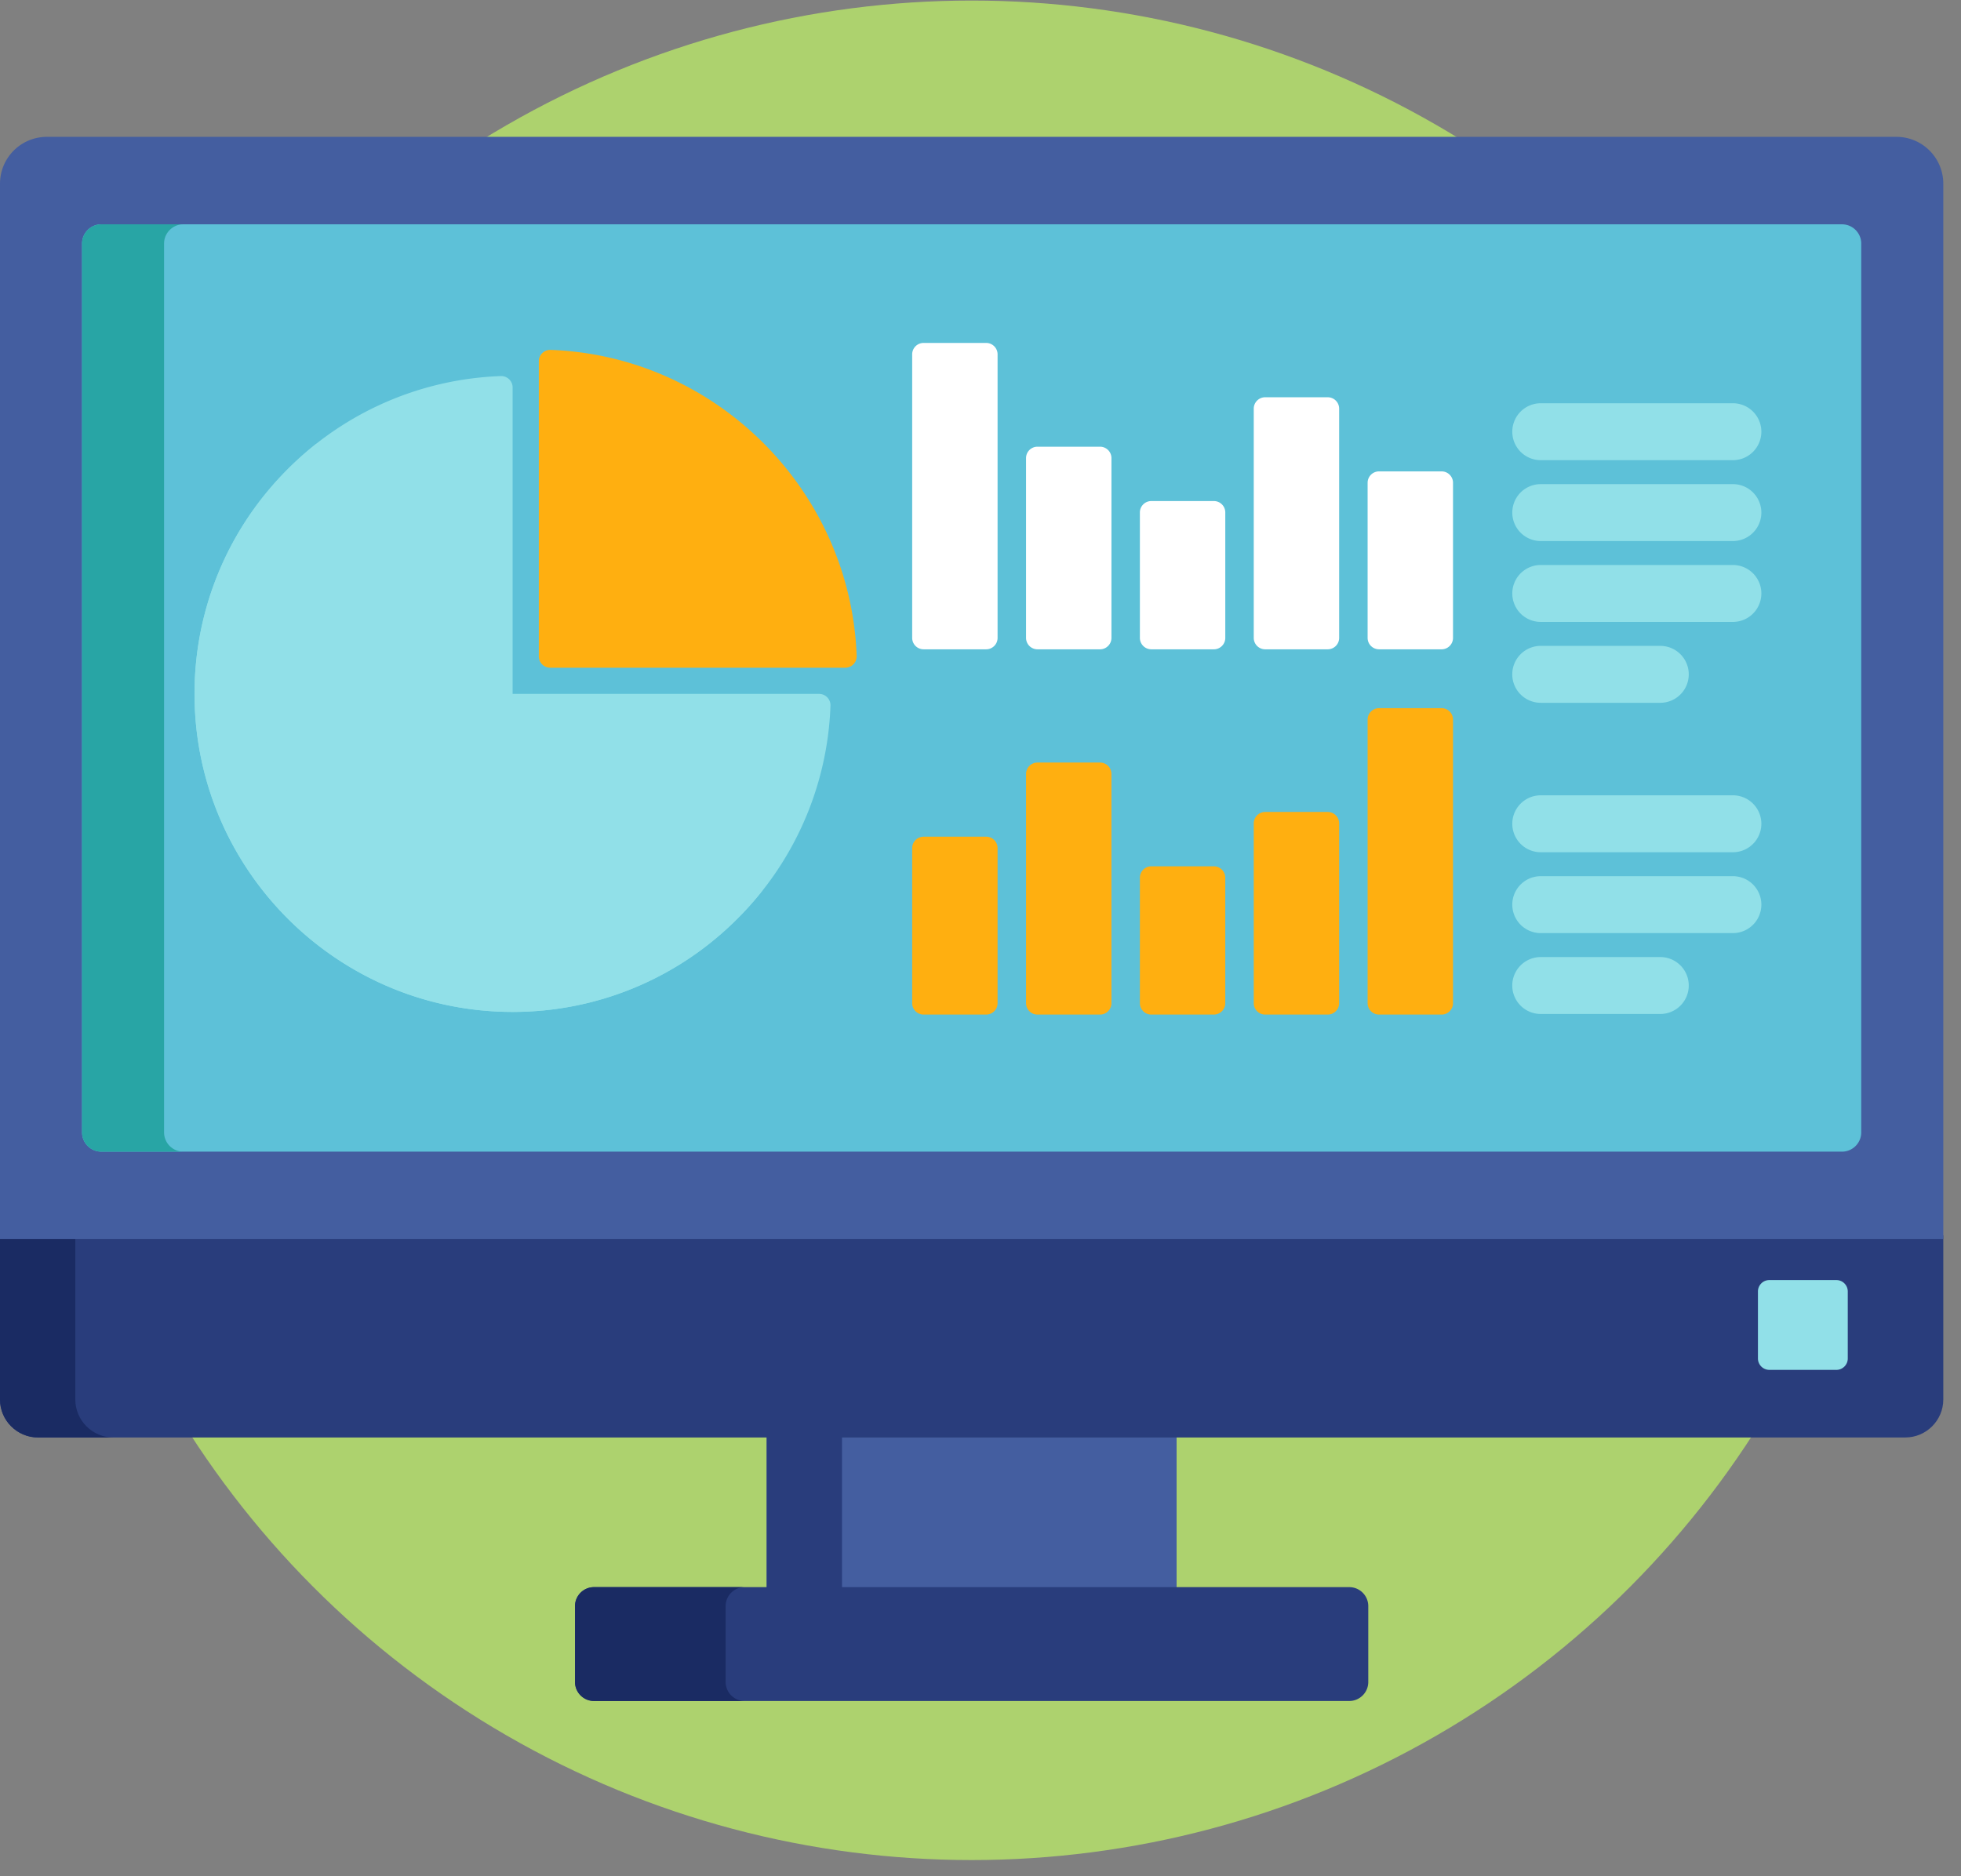 <svg xmlns="http://www.w3.org/2000/svg" width="93" height="89" viewBox="0 0 93 89">
    <rect x="0" y="0" width="93" height="89" fill="#808080" stroke="none"/>
    <g fill="none" fill-rule="nonzero" transform="translate(0 .026)">
        <circle cx="46.08" cy="44.1" r="44.1" fill="#ADD26E"/>
        <path fill="#445EA0" d="M36.36 67.977H55.8v7.459H36.36z"/>
        <g fill="#293D7C">
            <path d="M36.36 67.977h3.572v7.459H36.36z"/>
            <path d="M64.89 79.755c0 .495-.405.9-.9.9H28.17a.903.903 0 0 1-.9-.9v-3.6c0-.495.405-.9.9-.9h35.82c.495 0 .9.405.9.9v3.6z"/>
        </g>
        <path fill="#1A2B63" d="M34.413 79.755v-3.6c0-.495.405-.9.9-.9H28.17c-.495 0-.9.405-.9.9v3.6c0 .495.405.9.9.9h7.143a.903.903 0 0 1-.9-.9z"/>
        <path fill="#293D7C" d="M0 66.356c0 .99.81 1.8 1.8 1.8h88.56c.99 0 1.8-.81 1.8-1.8v-7.788H0v7.788z"/>
        <path fill="#1A2B63" d="M3.572 66.356v-7.788H0v7.788c0 .99.81 1.8 1.8 1.8h3.572c-.99 0-1.8-.81-1.8-1.8z"/>
        <path fill="#445EA0" d="M89.944 6.465H2.216A2.222 2.222 0 0 0 0 8.68v50.068h92.16V8.68a2.222 2.222 0 0 0-2.216-2.215z"/>
        <path fill="#5DC1D8" d="M4.802 54.599a.914.914 0 0 1-.911-.912V11.526c0-.501.41-.912.911-.912h82.556c.5 0 .911.41.911.912v42.161c0 .501-.41.912-.911.912H4.802z"/>
        <path fill="#28A5A5" d="M7.781 53.687V11.526c0-.501.41-.912.912-.912h-3.89a.914.914 0 0 0-.912.912v42.161c0 .501.41.912.911.912h3.891a.914.914 0 0 1-.912-.912z"/>
        <g fill="#FFF">
            <path d="M47.31 30.232c0 .297-.243.54-.54.54H43.8a.542.542 0 0 1-.54-.54V16.78c0-.297.243-.54.54-.54h2.97c.297 0 .54.243.54.54v13.453zM52.71 30.232c0 .297-.244.54-.54.54H49.2a.542.542 0 0 1-.54-.54v-8.53c0-.298.243-.54.54-.54h2.97c.296 0 .54.242.54.54v8.53zM58.109 30.232c0 .297-.243.54-.54.54h-2.97a.542.542 0 0 1-.54-.54V24.28c0-.297.243-.54.54-.54h2.97c.297 0 .54.243.54.54v5.952zM63.509 30.232c0 .297-.243.54-.54.54h-2.97a.542.542 0 0 1-.54-.54V19.357c0-.297.243-.54.54-.54h2.97c.297 0 .54.243.54.54v10.875zM68.909 30.232c0 .297-.243.54-.54.54h-2.97a.542.542 0 0 1-.54-.54v-7.359c0-.297.243-.54.54-.54h2.97c.297 0 .54.243.54.54v7.36z"/>
        </g>
        <g fill="#FFAF10">
            <path d="M64.859 47.557c0 .297.243.54.54.54h2.97c.296 0 .54-.243.54-.54V34.104a.542.542 0 0 0-.54-.54h-2.97a.542.542 0 0 0-.54.54v13.453zM59.459 47.557c0 .297.243.54.54.54h2.97c.297 0 .54-.243.54-.54v-8.53a.542.542 0 0 0-.54-.54h-2.97a.542.542 0 0 0-.54.54v8.53zM54.059 47.557c0 .297.243.54.54.54h2.97c.297 0 .54-.243.54-.54v-5.952a.542.542 0 0 0-.54-.54h-2.97a.542.542 0 0 0-.54.54v5.952zM48.66 47.557c0 .297.242.54.54.54h2.97c.296 0 .54-.243.54-.54V36.683a.542.542 0 0 0-.54-.54H49.2a.542.542 0 0 0-.54.54v10.874zM43.26 47.557c0 .297.243.54.54.54h2.97c.296 0 .54-.243.54-.54V40.2a.542.542 0 0 0-.54-.54H43.8a.542.542 0 0 0-.54.54v7.358z"/>
        </g>
        <g fill="#91E0E8">
            <path d="M82.181 21.801H73.07a1.35 1.35 0 1 1 0-2.7h9.112a1.35 1.35 0 1 1 0 2.7zM82.181 25.637H73.07a1.35 1.35 0 1 1 0-2.7h9.112a1.35 1.35 0 1 1 0 2.7zM82.181 29.473H73.07a1.35 1.35 0 1 1 0-2.7h9.112a1.35 1.35 0 1 1 0 2.7zM78.739 33.309h-5.67a1.35 1.35 0 1 1 0-2.7h5.67a1.35 1.35 0 1 1 0 2.7zM82.181 40.397H73.07a1.35 1.35 0 1 1 0-2.7h9.112a1.35 1.35 0 1 1 0 2.7zM82.181 44.233H73.07a1.35 1.35 0 1 1 0-2.7h9.112a1.35 1.35 0 1 1 0 2.7zM78.739 48.069h-5.67a1.35 1.35 0 1 1 0-2.7h5.67a1.35 1.35 0 1 1 0 2.7zM87.63 64.41c0 .297-.243.54-.54.54h-3.18a.542.542 0 0 1-.54-.54v-3.18c0-.297.243-.54.54-.54h3.18c.297 0 .54.243.54.54v3.18z"/>
        </g>
        <path fill="#FFAF10" d="M26.093 31.645a.54.54 0 0 1-.54-.54V17.11a.54.54 0 0 1 .54-.54h.02c7.85.288 14.226 6.664 14.514 14.515a.54.54 0 0 1-.54.56H26.093z"/>
        <g fill="#91E0E8">
            <path d="M24.31 47.971c-8.317 0-15.084-6.767-15.084-15.084 0-3.926 1.505-7.646 4.24-10.476a15.004 15.004 0 0 1 10.285-4.599h.02a.54.54 0 0 1 .54.54v14.535h14.534a.54.54 0 0 1 .54.56 15.005 15.005 0 0 1-4.599 10.285 15.005 15.005 0 0 1-10.475 4.24z"/>
            <path d="M26.892 45.39c-8.318 0-15.085-6.767-15.085-15.085 0-3.401 1.132-6.648 3.213-9.295a15.34 15.34 0 0 0-1.555 1.4 15.005 15.005 0 0 0-4.24 10.476c0 8.318 6.767 15.085 15.085 15.085 3.926 0 7.646-1.505 10.476-4.24.506-.49.973-1.01 1.4-1.554a14.983 14.983 0 0 1-9.294 3.213z"/>
        </g>
    </g>
</svg>
